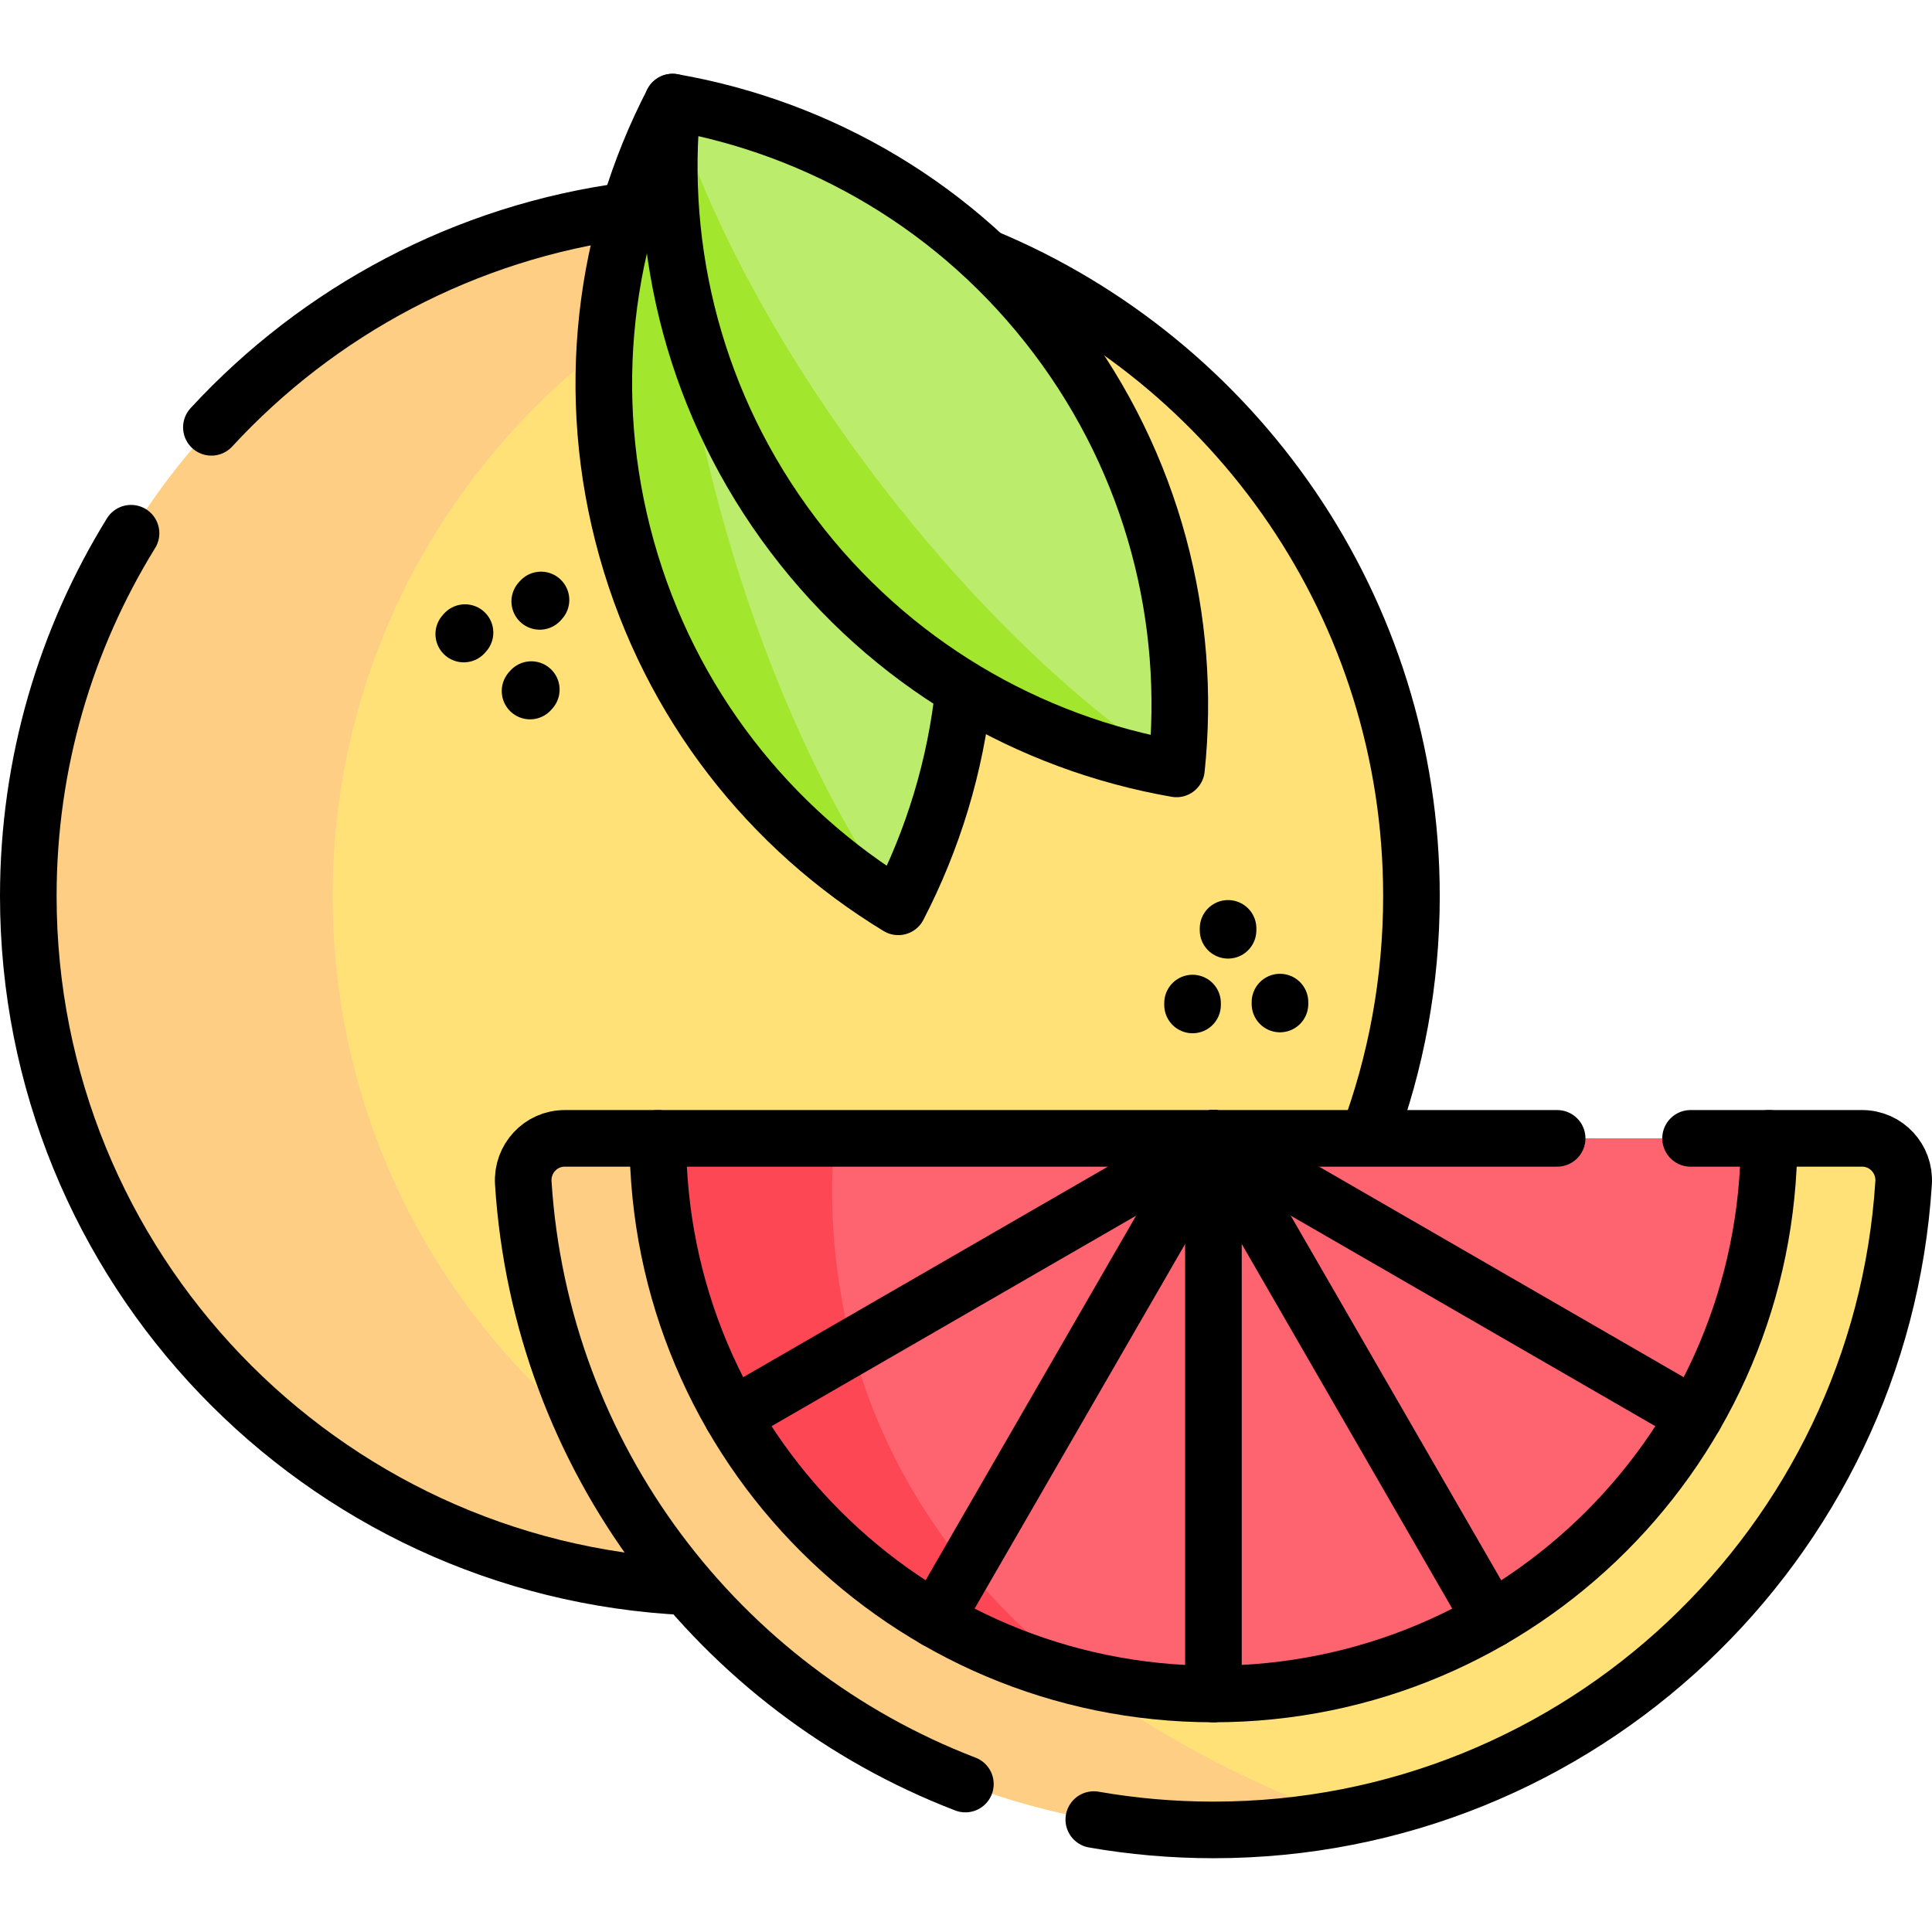 <svg height="512" width="512" xml:space="preserve" style="enable-background:new 0 0 512 512;" viewBox="0 0 512 512" y="0px" x="0px" id="Capa_1" version="1.1" xmlns:xlink="http://www.w3.org/1999/xlink" xmlns="http://www.w3.org/2000/svg">
<g>
	<circle r="183.274" cy="237.465" cx="190.774" style="fill:#FFE177;"></circle>
	<path d="M231.117,416.284c-12.981,2.919-26.477,4.455-40.337,4.455C89.558,420.739,7.5,338.68,7.5,237.469
		c0-101.222,82.058-183.28,183.28-183.28c13.86,0,27.356,1.536,40.337,4.455C149.291,77.009,88.154,150.107,88.154,237.469
		S149.291,397.918,231.117,416.284z" style="fill:#FECE85;"></path>
	<path d="M34.725,141.308C17.461,169.26,7.5,202.203,7.5,237.469c0,98.292,77.391,178.522,174.562,183.058h0.01" style="fill:none;stroke:#000000;stroke-width:15;stroke-linecap:round;stroke-linejoin:round;stroke-miterlimit:10;"></path>
	<path d="M166.687,55.764c-43.56,5.718-82.311,26.73-110.667,57.48" style="fill:none;stroke:#000000;stroke-width:15;stroke-linecap:round;stroke-linejoin:round;stroke-miterlimit:10;"></path>
	<path d="M261.009,68.129c66.37,27.558,113.041,92.999,113.041,169.34c0,22.588-4.091,44.227-11.577,64.208" style="fill:none;stroke:#000000;stroke-width:15;stroke-linecap:round;stroke-linejoin:round;stroke-miterlimit:10;"></path>
	<g>
		<path d="M166.075,145.484c11.561,41.229,38.058,74.221,71.972,94.837
			c18.251-35.243,23.732-77.202,12.171-118.431s-38.058-74.221-71.972-94.837C159.995,62.296,154.514,104.255,166.075,145.484z" style="fill:#BBEC6C;"></path>
		<path d="M191.74,138.287c11.56,41.228,28.297,76.95,46.308,102.031
			c-33.914-20.622-60.412-53.607-71.972-94.834c-11.564-41.24-6.079-83.194,12.169-118.442
			C175.899,57.831,180.176,97.047,191.74,138.287z" style="fill:#A2E62E;"></path>
		<path d="M255.382,182.655c-2.132,20.295-8.102,39.842-17.335,57.662c-33.912-20.608-60.41-53.601-71.977-94.837
			C154.514,104.254,160,62.3,178.244,27.054" style="fill:none;stroke:#000000;stroke-width:15;stroke-linecap:round;stroke-linejoin:round;stroke-miterlimit:10;"></path>
	</g>
	<g>
		<path d="M210.15,141.753c25.814,34.163,62.527,55.205,101.626,62.017
			c4.126-39.473-6.09-80.537-31.904-114.7c-25.814-34.163-62.527-55.205-101.626-62.017
			C174.121,66.526,184.336,107.59,210.15,141.753z" style="fill:#BBEC6C;"></path>
		<path d="M231.416,125.684c25.813,34.162,54.436,61.309,80.359,78.083
			c-39.101-6.818-75.812-27.853-101.626-62.014c-25.821-34.172-36.03-75.233-31.91-114.709
			C187.297,56.563,205.595,91.512,231.416,125.684z" style="fill:#A2E62E;"></path>
		<path d="M210.15,141.753c25.814,34.163,62.527,55.205,101.626,62.017c4.126-39.473-6.09-80.537-31.904-114.7
			c-25.814-34.163-62.527-55.205-101.626-62.017C174.121,66.526,184.336,107.59,210.15,141.753z" style="fill:none;stroke:#000000;stroke-width:15;stroke-linecap:round;stroke-linejoin:round;stroke-miterlimit:10;"></path>
	</g>
	<g>
		<path d="M504.477,313.476c-5.344,84.17-67.522,152.914-148.59,168.259
			c-11.122,2.111-22.588,3.212-34.316,3.212c-97.252,0-176.815-75.755-182.896-171.471c-0.404-6.374,4.607-11.799,10.991-11.799
			h343.821C499.871,301.677,504.881,307.102,504.477,313.476z" style="fill:#FFE177;"></path>
		<path d="M355.887,481.735c-11.122,2.111-22.588,3.212-34.316,3.212
			c-97.252,0-176.815-75.755-182.896-171.471c-0.404-6.374,4.607-11.799,10.991-11.799h71.461
			C217.641,341.155,225.006,433.013,355.887,481.735z" style="fill:#FECE85;"></path>
		<path d="M468.817,301.677c0,81.321-65.925,147.247-147.246,147.247c-11.961,0-23.588-1.424-34.721-4.112
			c-64.562-15.608-112.516-73.775-112.516-143.135H468.817z" style="fill:#FE646F;"></path>
		<path d="M286.85,444.812c-64.562-15.608-112.516-73.775-112.516-143.135h46.792
			C218.399,332.569,222.319,395.524,286.85,444.812z" style="fill:#FD4755;"></path>
		<path d="M174.33,301.677c0,81.321,65.924,147.245,147.245,147.245s147.245-65.924,147.245-147.245" style="fill:none;stroke:#000000;stroke-width:15;stroke-linecap:round;stroke-linejoin:round;stroke-miterlimit:10;"></path>
		<g>
			
				<line y2="301.677" x2="321.571" y1="448.923" x1="321.571" style="fill:none;stroke:#000000;stroke-width:15;stroke-linecap:round;stroke-linejoin:round;stroke-miterlimit:10;"></line>
			
				<line y2="301.677" x2="321.571" y1="429.214" x1="395.204" style="fill:none;stroke:#000000;stroke-width:15;stroke-linecap:round;stroke-linejoin:round;stroke-miterlimit:10;"></line>
			
				<line y2="301.677" x2="321.581" y1="375.31" x1="449.108" style="fill:none;stroke:#000000;stroke-width:15;stroke-linecap:round;stroke-linejoin:round;stroke-miterlimit:10;"></line>
			
				<polyline points="194.043,375.31 321.571,301.677 321.581,301.677" style="fill:none;stroke:#000000;stroke-width:15;stroke-linecap:round;stroke-linejoin:round;stroke-miterlimit:10;"></polyline>
			
				<line y2="429.214" x2="247.937" y1="301.677" x1="321.571" style="fill:none;stroke:#000000;stroke-width:15;stroke-linecap:round;stroke-linejoin:round;stroke-miterlimit:10;"></line>
		</g>
		<path d="M255.837,472.794c-65.259-25.073-112.526-86.402-117.163-159.318c-0.404-6.374,4.607-11.799,10.991-11.799H412.66" style="fill:none;stroke:#000000;stroke-width:15;stroke-linecap:round;stroke-linejoin:round;stroke-miterlimit:10;"></path>
		<path d="M448.017,301.677h45.469c6.384,0,11.395,5.425,10.991,11.799c-6.081,95.716-85.645,171.471-182.907,171.471
			c-10.809,0-21.406-0.939-31.7-2.738" style="fill:none;stroke:#000000;stroke-width:15;stroke-linecap:round;stroke-linejoin:round;stroke-miterlimit:10;"></path>
	</g>
	<g>
		
			<line y2="246.028" x2="325.45" y1="246.533" x1="325.45" style="fill:none;stroke:#000000;stroke-width:15;stroke-linecap:round;stroke-linejoin:round;stroke-miterlimit:10;"></line>
		
			<line y2="265.566" x2="339.206" y1="266.071" x1="339.206" style="fill:none;stroke:#000000;stroke-width:15;stroke-linecap:round;stroke-linejoin:round;stroke-miterlimit:10;"></line>
		
			<line y2="265.819" x2="316.038" y1="266.324" x1="316.038" style="fill:none;stroke:#000000;stroke-width:15;stroke-linecap:round;stroke-linejoin:round;stroke-miterlimit:10;"></line>
	</g>
	<g>
		
			<line y2="158.997" x2="143.369" y1="159.376" x1="143.035" style="fill:none;stroke:#000000;stroke-width:15;stroke-linecap:round;stroke-linejoin:round;stroke-miterlimit:10;"></line>
		
			<line y2="182.753" x2="140.802" y1="183.133" x1="140.469" style="fill:none;stroke:#000000;stroke-width:15;stroke-linecap:round;stroke-linejoin:round;stroke-miterlimit:10;"></line>
		
			<line y2="167.648" x2="123.234" y1="168.027" x1="122.9" style="fill:none;stroke:#000000;stroke-width:15;stroke-linecap:round;stroke-linejoin:round;stroke-miterlimit:10;"></line>
	</g>
</g>















</svg>
